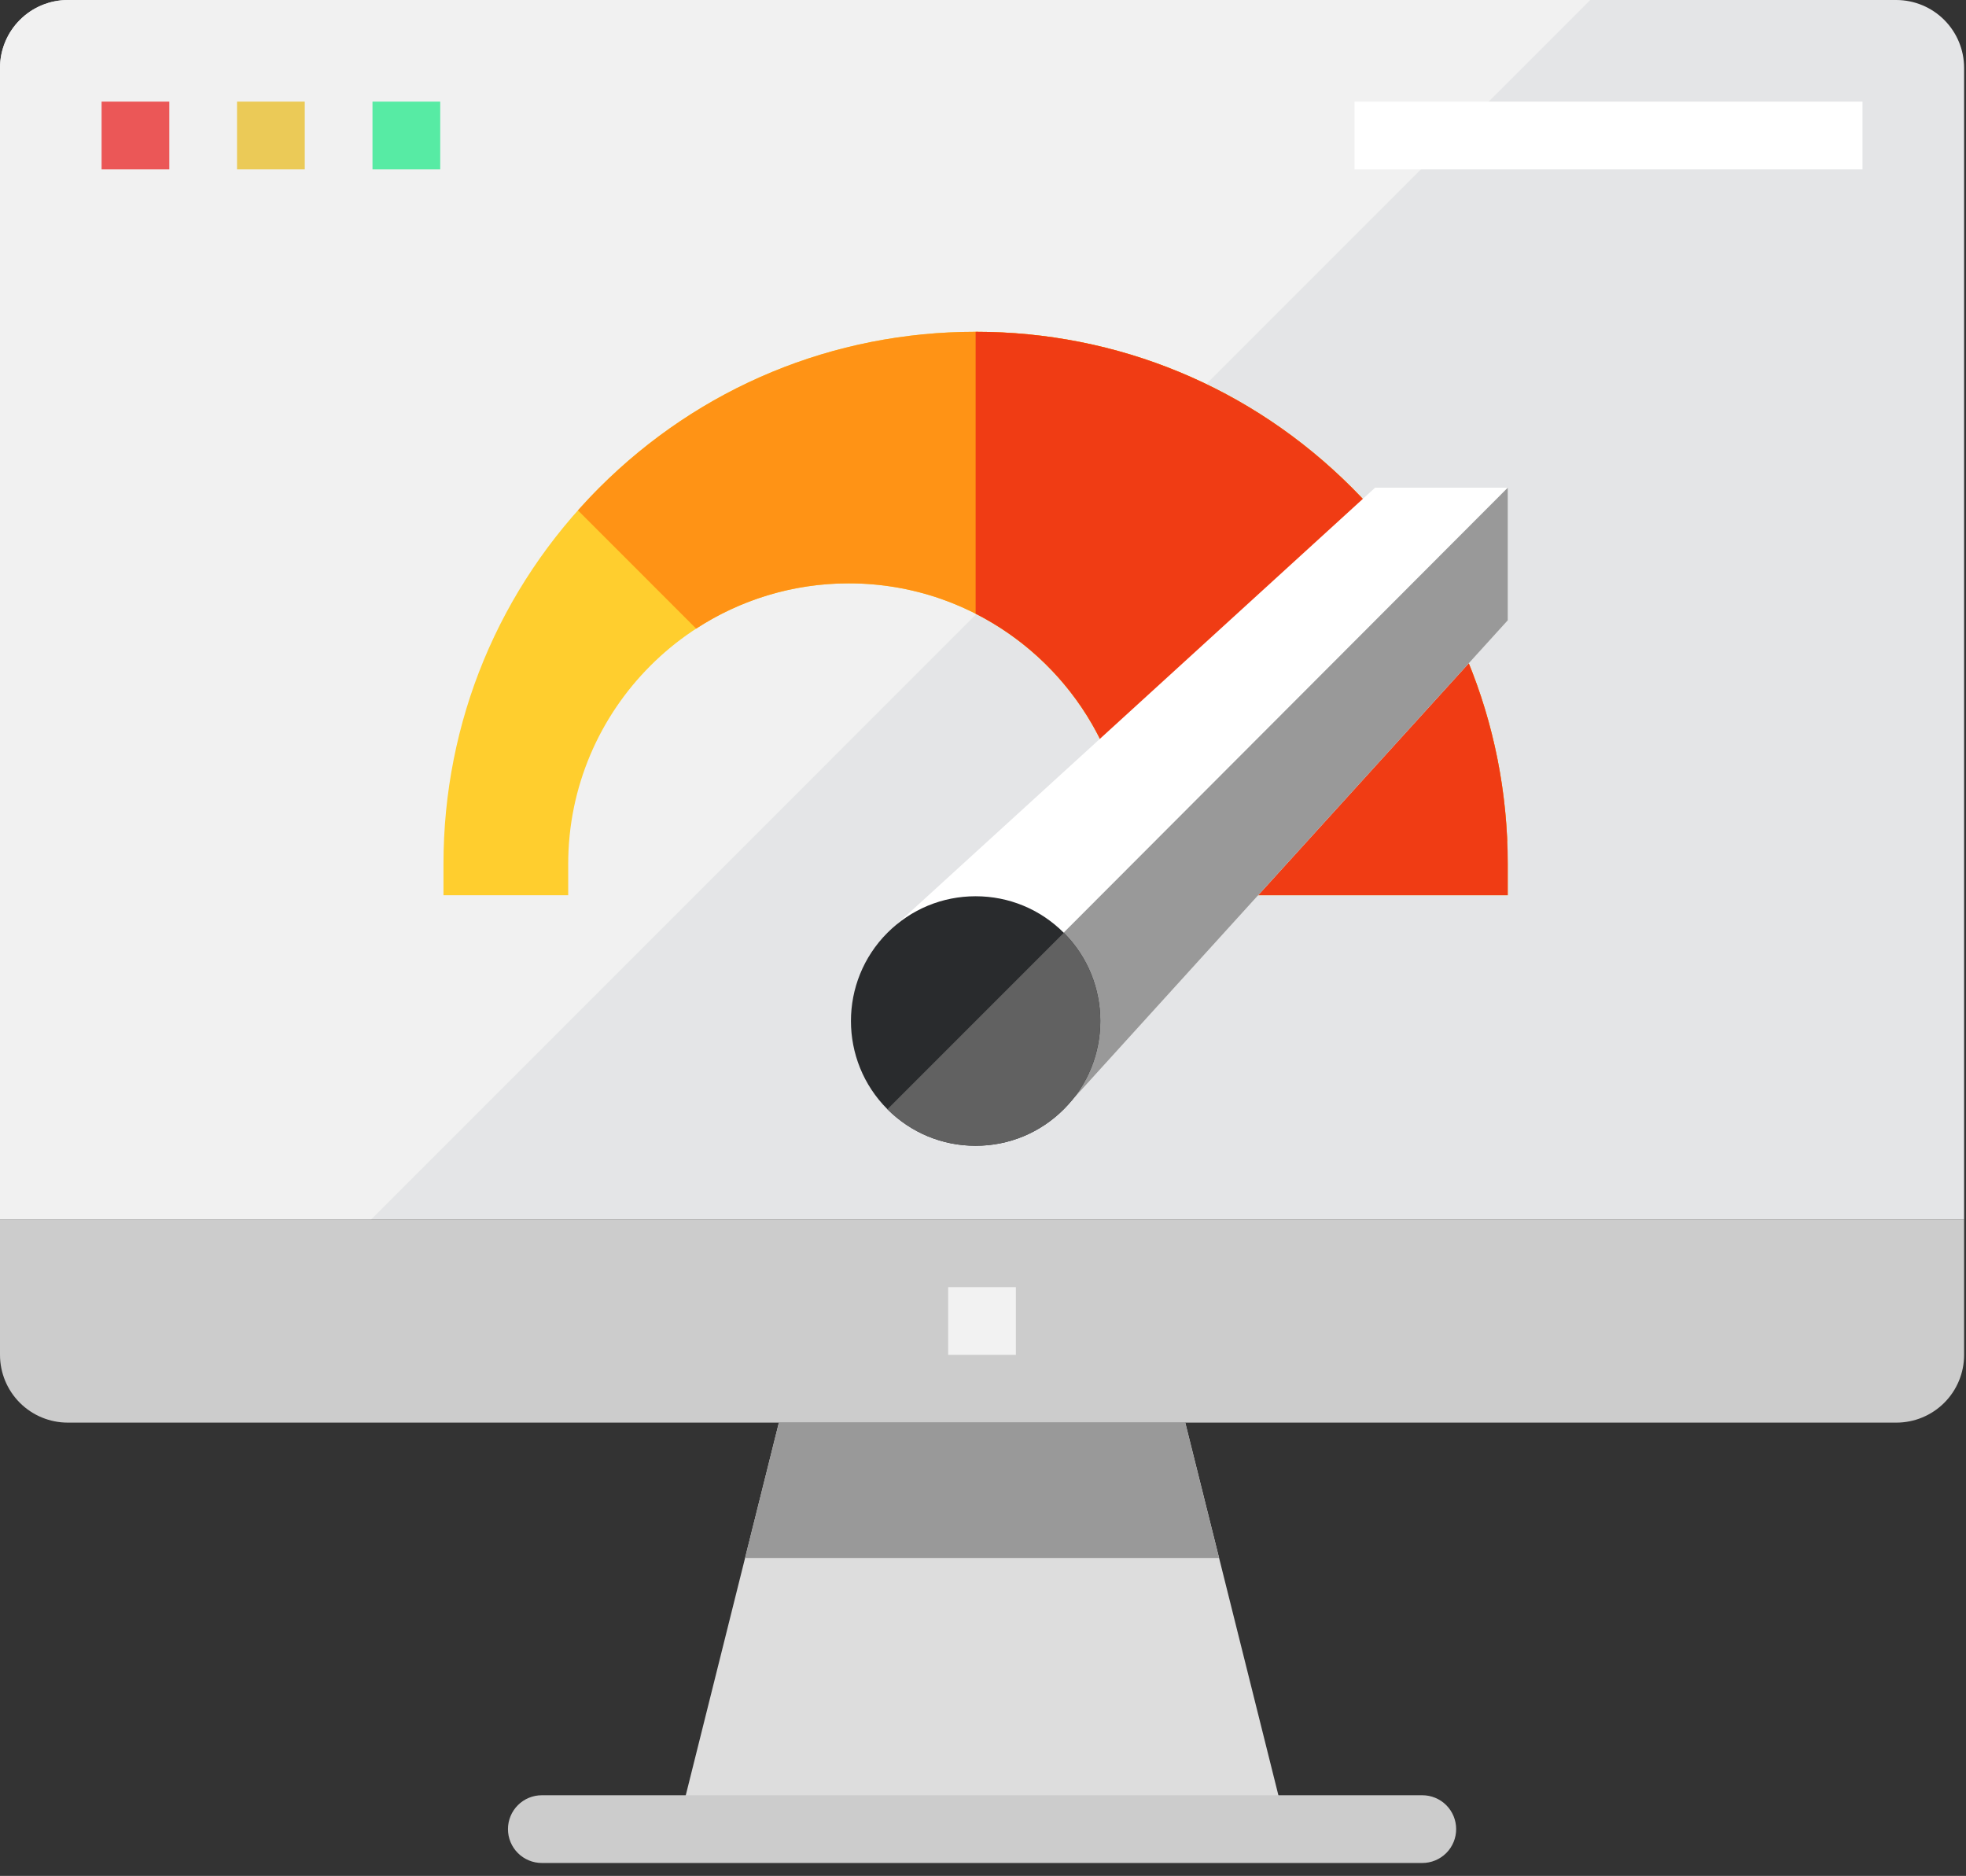 <svg width="152" height="145" viewBox="0 0 152 145" fill="none" xmlns="http://www.w3.org/2000/svg">
<rect x="0" y="0" width="152" height="145" fill="#333333" stroke="none"/>
<path d="M151.854 5.236V94.254H0V5.236C0.004 3.849 0.557 2.519 1.538 1.538C2.519 0.557 3.849 0.004 5.236 0H146.618C148.005 0.004 149.335 0.557 150.316 1.538C151.297 2.519 151.85 3.849 151.854 5.236V5.236Z" fill="#E4E5E7"/>
<path d="M122.95 0L28.695 94.254H0V5.236C0.004 3.849 0.557 2.519 1.538 1.538C2.519 0.557 3.849 0.004 5.236 0H122.95Z" fill="#F1F1F1"/>
<path d="M91.248 110.465L98.852 140.883H53.006L60.61 110.465H91.248Z" fill="#DDDDDD" stroke="#DDDDDD"/>
<path d="M109.964 144.002H41.892C41.197 144.002 40.531 143.726 40.04 143.235C39.549 142.744 39.273 142.078 39.273 141.384C39.273 140.689 39.549 140.023 40.04 139.532C40.531 139.041 41.197 138.766 41.892 138.766H109.964C110.659 138.766 111.325 139.041 111.816 139.532C112.307 140.023 112.582 140.689 112.582 141.384C112.582 142.078 112.307 142.744 111.816 143.235C111.325 143.726 110.659 144.002 109.964 144.002Z" fill="#CCCCCC"/>
<path d="M0 94.254H151.854V104.727C151.854 106.115 151.303 107.447 150.321 108.429C149.339 109.411 148.007 109.963 146.618 109.963H5.236C3.848 109.963 2.516 109.411 1.534 108.429C0.552 107.447 0 106.115 0 104.727V94.254Z" fill="#CCCCCC"/>
<path d="M73.307 99.492H78.543V104.729H73.307V99.492Z" fill="#F2F2F2"/>
<path d="M7.854 7.855H13.09V13.092H7.854V7.855Z" fill="#EB5757"/>
<path d="M18.326 7.855H23.562V13.092H18.326V7.855Z" fill="#EBCA57"/>
<path d="M28.799 7.855H34.035V13.092H28.799V7.855Z" fill="#57EBA4"/>
<path d="M104.725 7.855H143.997V13.092H104.725V7.855Z" fill="white"/>
<path d="M94.254 120.438H57.6L60.218 109.965H91.636L94.254 120.438Z" fill="#999999"/>
<g clip-path="url(#clip0_5252_103962)">
<path d="M116.573 69.198H87.323V66.787C87.323 54.824 77.59 45.091 65.626 45.091C53.663 45.091 43.93 54.824 43.93 66.787V69.198H34.287V66.787C34.287 55.798 38.567 45.466 46.337 37.695C54.108 29.924 64.441 25.645 75.43 25.645C86.419 25.645 96.751 29.924 104.522 37.695C112.293 45.466 116.573 55.798 116.573 66.787V69.198Z" fill="#FFCE2E"/>
<path d="M104.523 37.695C96.752 29.924 86.42 25.645 75.43 25.645C64.441 25.645 54.109 29.924 46.338 37.695C45.767 38.266 45.217 38.853 44.684 39.45L53.824 48.591C57.224 46.379 61.277 45.091 65.627 45.091C75.583 45.091 83.993 51.833 86.535 60.991L116.533 65.029C116.102 54.7 111.878 45.05 104.523 37.695Z" fill="#FF9315"/>
<path d="M87.323 66.787V69.198H116.572V66.787C116.572 55.798 112.293 45.466 104.522 37.695C96.751 29.924 86.419 25.645 75.43 25.645V47.436C82.48 51.022 87.323 58.35 87.323 66.787Z" fill="#F03C14"/>
<path d="M106.317 37.695L69.312 71.458C67.958 72.693 67.909 74.809 69.205 76.105L78.242 85.142C79.54 86.44 81.66 86.389 82.894 85.03L116.572 47.948V37.695H106.317Z" fill="white"/>
<path d="M78.243 85.142C79.541 86.44 81.661 86.389 82.895 85.03L116.574 47.948V37.695L73.721 80.62L78.243 85.142Z" fill="#999999"/>
<path d="M75.43 88.564C72.854 88.564 70.432 87.561 68.61 85.739C64.851 81.979 64.851 75.862 68.61 72.102C70.432 70.281 72.854 69.277 75.43 69.277C78.005 69.277 80.427 70.281 82.248 72.102C86.008 75.862 86.008 81.979 82.248 85.739C80.427 87.561 78.005 88.564 75.43 88.564Z" fill="#292B2D"/>
<path d="M82.247 72.102L68.609 85.739C70.431 87.56 72.853 88.564 75.428 88.564C78.004 88.564 80.426 87.56 82.247 85.739C86.006 81.979 86.006 75.861 82.247 72.102Z" fill="#616161"/>
</g>
<defs>
<clipPath id="clip0_5252_103962">
<rect width="82.286" height="82.286" fill="white" transform="translate(34.287 16)"/>
</clipPath>
</defs>
</svg>

